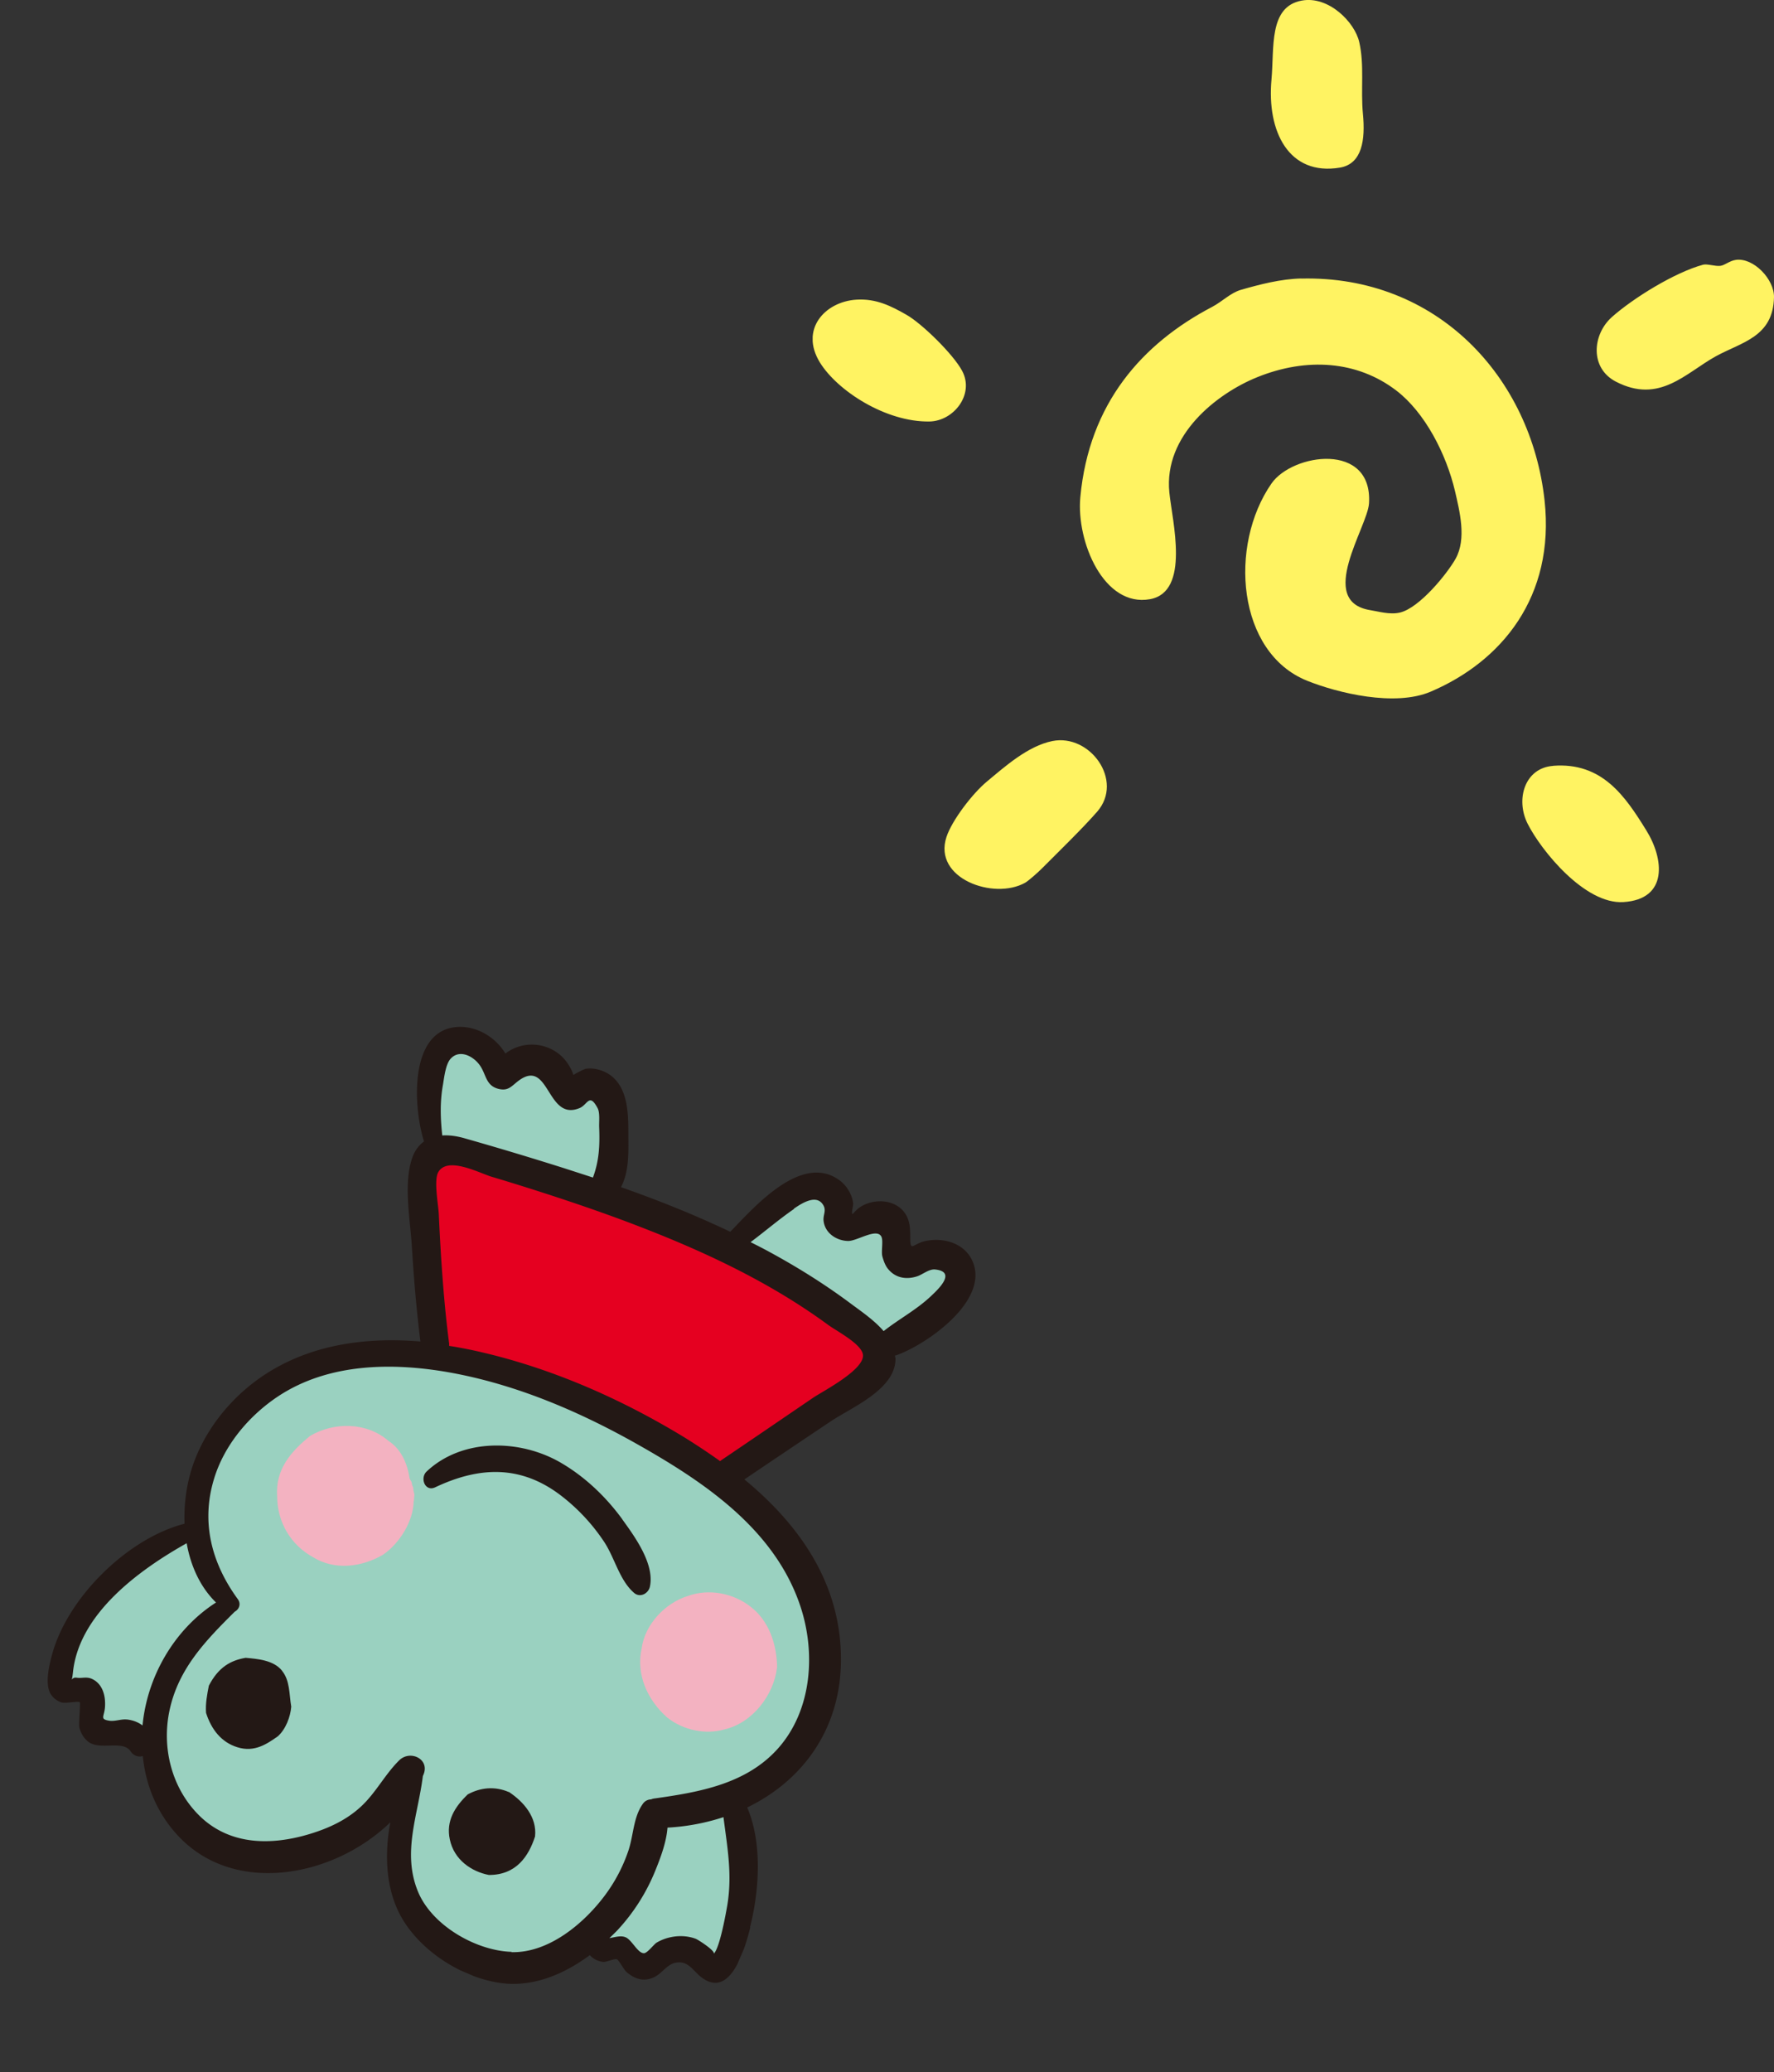 <svg width="179" height="209" viewBox="0 0 179 209" fill="none" xmlns="http://www.w3.org/2000/svg"><rect x="0" y="0" width="179" height="209" fill="#333333" stroke="none"/><g clip-path="url(#clip0_1138_198)" fill-rule="evenodd" clip-rule="evenodd" fill="#FFF362"><path d="M131.351.059c2.701-.501 5.35 2.173 5.801 4.192.533 2.335.133 4.766.37 7.242.251 2.6-.074 5.039-2.323 5.415-5.158.862-7.385-3.647-6.904-8.885.296-3.205-.303-7.353 3.056-7.964zm43.801 26.154c1.791-.243 3.885 1.967 3.848 3.764-.082 4.016-3.248 4.524-5.868 5.96-3.063 1.695-5.682 4.833-10.077 2.564-2.649-1.363-2.397-4.737-.422-6.512 2.153-1.916 6.371-4.524 9.219-5.29.4-.103 1.221.177 1.717.118.466-.044.917-.509 1.591-.604h-.008zm-43.86 1.886c13.71-.332 23.196 9.945 24.557 22.374 1.065 9.74-4.351 16.252-11.491 19.295-3.632 1.547-9.381.132-12.459-1.098-7.096-2.844-7.939-13.659-3.604-19.899 2.124-3.05 10.226-4.229 9.841 2.004-.155 2.416-5.335 9.88.126 10.77.784.119 1.953.487 2.989.244 1.99-.464 4.802-3.964 5.616-5.422 1.139-2.019.399-4.848-.052-6.815-.888-3.78-3.048-7.957-5.927-10.16-3.921-2.998-9.026-3.374-14.043-1.34-4.032 1.628-9.441 5.827-8.856 11.618.288 2.888 2.138 10.034-1.954 10.77-4.654.84-7.443-5.797-7.029-10.284.881-9.481 6.252-15.508 13.311-19.206 1.006-.53 1.835-1.4 2.878-1.71 1.902-.545 4.025-1.104 6.112-1.149l-.015.008zm-44.897 2.129c2.005-.133 3.537.648 5.069 1.525 1.502.84 4.705 3.949 5.615 5.65 1.273 2.373-.85 5.076-3.3 5.113-4.41.067-9.292-3.101-11.053-5.96-2.043-3.33.51-6.122 3.67-6.328zm19.792 44.52c3.796-.759 7.236 3.986 4.528 7.117-1.458 1.672-3.825 3.97-5.564 5.717-.414.42-1.384 1.274-1.709 1.458-3.159 1.776-9.33-.42-7.94-4.619.54-1.658 2.635-4.398 4.085-5.592 1.798-1.495 4.121-3.58 6.6-4.081zm50.52 2.498c4.95-.383 7.273 3.057 9.404 6.505 1.791 2.873 2.235 6.962-2.315 7.242-3.885.236-8.287-5.194-9.656-7.905-1.236-2.453-.303-5.629 2.575-5.835l-.008-.007z"/></g><g clip-path="url(#clip1_1138_198)"><path d="M62.22 112.88c.229 1.744.039 3.702-.041 5.329-.035.61-.067 1.255-.438 1.737-.79 1.074-3.819.527-4.83.108-1.9-.819-3.635-1.911-5.482-2.739-2.082-.929-4.745-.924-6.98-1.459-.178-.043-.369-.093-.51-.219-.218-.176-.282-.484-.33-.751a41.013 41.013 0 01-.521-4.781c-.048-1.14-.031-2.317.444-3.346.675-1.453 2.625-2.341 4.053-1.677 1.104.508 1.456 2.042 2.459 2.671 2.074 1.288 3.354-2.027 5.364.319.553.649 1.054 1.457 1.874 1.678 2.142.561 3.447-1.295 4.482 1.42.21.535.336 1.116.416 1.726l.04-.016zm28.09 12.686c.138.668.366 1.276 1 1.549 1.37.607 6.57-1.646 5.72 2.035-.142.63-.536 1.168-.96 1.66a16.976 16.976 0 01-7.001 4.997c-.198.08-.423.147-.632.14-.297-.03-.55-.237-.763-.427-2.144-1.96-4.356-3.686-6.625-5.584-.795-.655-6.868-3.615-6.885-3.803-.065-.834.618-1.511 1.255-2.043a60.856 60.856 0 014.504-3.407c.772-.54 2.308-1.606 3.309-1.011.855.517.625 2.227 1.165 3.019 1.704 2.527 2.633-.577 4.602.007 1.161.336 1.088 1.719 1.326 2.874l-.014-.006z" fill="#9AD1C0"/><path d="M73.329 125.23c5.064 2.23 9.266 5.175 13.364 8.93.587.532 1.196 1.09 1.557 1.805.978 1.902-.473 3.07-1.922 4.009-3.71 2.4-7.592 4.628-11.111 7.341-3.745 2.895-6.302-1.101-9.361-2.945-3.087-1.855-6.437-3.215-9.812-4.438-2.3-.842-4.69-1.658-7.108-2.073-1.629-.274-3.68-.401-4.841-1.838-.469-.58-.631-1.341-.738-2.078-.73-4.641-.712-9.914-.299-14.589.079-.789.175-1.62.686-2.238.952-1.187 2.765-.998 4.228-.681 8.762 1.947 17.136 5.174 25.357 8.795z" fill="#E50020"/><path d="M64.963 198.736c.227-.263-2.015-2.183-2.368-2.351-1.096-.489-3.173-.478-4.32-.166-1.392.388-2.415 1.74-3.819 2.156-2.124.649-4.359.492-6.447-.193-3.177-1.039-5.705-3.624-6.987-6.677a11.707 11.707 0 01-.929-4.858c.055-1.605.867-3.493.273-5.032-.063-.158-.139-.323-.302-.36-.232-.067-.429.161-.573.345-3.977 5.329-12.188 7.338-17.996 4.179-1.85-1.01-3.356-2.596-4.45-4.416-1.188-1.943-.93-5.764-3.625-6.217-.896-.155-1.82.056-2.685.358-.343.115-.713.252-1.055.138-.445-.143-.7-.614-.778-1.076-.26-1.444.437-3.365-.81-4.148-.446-.291-1.037-.283-1.502-.532-.727-.395-1.027-1.331-.903-2.149.124-.819.575-1.562 1.035-2.252a31.924 31.924 0 016.432-6.938c1.238-.98 2.536-1.869 3.92-2.622.752-.417 1.538-.802 2.095-1.451.79-.926.435-2.033.584-3.137.177-1.322.67-2.657 1.196-3.878 1.099-2.554 2.76-4.931 4.932-6.678 7.05-5.717 15.612-5.09 23.657-2.843 5.246 1.468 9.886 3.812 14.743 6.182.877.428 1.735.748 2.562 1.103.73.315 1.462.663 2.175 1.167 2.252 1.595 4.395 3.406 6.56 5.128 1.238.993 2.489 1.993 3.542 3.187 3.194 3.579 4.928 9.639 4.063 14.416-.291 1.586-1.011 3.069-1.86 4.432-1.725 2.794-5.79 5.37-6.604 8.59-.431 1.722.103 3.515.279 5.269.353 3.541-.796 7.044-1.933 10.404-.098.303-.221.628-.48.813-.46.345-1.134.055-1.527-.361-.392-.416-.63-.962-1.074-1.335-.754-.637-1.896-.602-2.787-.163-.891.439-1.57 1.183-2.236 1.933l.002.033z" fill="#9AD1C0"/><path d="M41.74 151.426c-.033 2.009-1.4 4.234-3.092 5.397-2.139 1.251-4.857 1.611-7.063.25-2.295-1.268-3.603-3.575-3.62-6.116-.202-2.752 1.414-4.573 3.341-6.129 2.42-1.41 5.682-1.403 7.905.524 1.304.841 1.91 2.353 2.123 3.793l.193.347.056.287.102.257.037.329.095.387-.064.68-.014-.006zm36.654 16.834c-.337 2.717-2.445 5.528-5.309 6.187-1.833.543-4.144.107-5.79-1.227-1.958-1.747-3.145-4.299-2.544-6.984.322-2.379 2.376-4.571 4.7-5.265 2.045-.732 4.504-.298 6.274 1.089 1.88 1.435 2.668 3.814 2.689 6.192l-.02.008z" fill="#F3B2C1"/><path d="M28.464 168.528c-.859-1.077-2.473-1.196-3.683-1.306-1.5.26-2.734.929-3.709 2.813-.173.895-.353 1.805-.282 2.741.543 1.697 1.56 2.974 3.16 3.466 1.753.557 3.035-.372 4.085-1.104.795-.71 1.272-1.969 1.351-2.988-.217-1.278-.122-2.636-.936-3.628l.014.006zm22.866 12.231c-1.405-.605-2.857-.457-4.137.242-1.311 1.262-2.203 2.688-1.807 4.536.429 2.077 2.208 3.254 3.941 3.589 2.772.009 4.02-1.905 4.66-3.884.212-1.932-1.138-3.5-2.651-4.497l-.006.014z" fill="#231815"/><path d="M75.678 194.4c.943-3.706 1.256-8.491-.284-12.082 5.546-2.679 9.442-7.862 9.46-14.879.026-7.721-4.202-13.638-9.743-18.212 2.9-1.959 5.795-3.904 8.71-5.857 2.11-1.412 6.505-3.204 6.535-6.268.006-.128-.04-.247-.054-.368.04-.016.067-.004.107-.02 2.991-1.032 9.333-5.408 7.773-9.37-.757-1.922-2.93-2.561-4.799-2.165-1.276.273-1.537 1.181-1.538-.333-.004-.825-.014-1.635-.457-2.352-.937-1.539-3.184-1.667-4.62-.722-.415.281-.74.734-.77.688-.105-.21.112-.791.082-1.1-.108-.886-.654-1.779-1.362-2.297-3.818-2.812-8.567 2.645-11.033 5.186-3.59-1.71-7.282-3.185-11.026-4.5.756-1.452.765-3.142.744-4.912-.007-2.108.102-4.941-1.784-6.361-.694-.513-1.65-.793-2.505-.667-.14.021-.756.315-1.264.623a2.925 2.925 0 00-.346-.79 4.398 4.398 0 00-.846-1.105 4.398 4.398 0 00-2.943-1.168 4.392 4.392 0 00-2.58.797 1.972 1.972 0 01-.142.104c-1.051-1.769-3.167-2.96-5.248-2.638-4.43.692-4.053 8.01-2.963 11.507-.498.361-.92.887-1.188 1.66-.914 2.617-.182 6.338-.028 9.052.191 3.159.463 6.32.855 9.466-5.372-.454-10.87.256-15.505 3.212-3.602 2.298-6.552 5.964-7.714 10.103a16.748 16.748 0 00-.58 5.064c-5.745 1.475-11.747 7.412-13.331 13.064-.299 1.073-.746 2.871-.264 3.95.207.467.67.832 1.137 1 .378.146 1.728-.145 1.883-.012.098.075-.14 2.259-.028 2.604.158.544.426 1.022.89 1.386 1.192.908 3.486-.21 4.27.966.328.487.805.594 1.23.481.303 3.009 1.483 5.919 3.762 8.249 5.703 5.828 15.574 3.909 21.217-1.574-.555 2.919-.476 5.997.619 8.574 1.697 4.021 6.426 7.143 10.692 7.664 3.168.377 6.246-.931 8.813-2.836.322.353.766.61 1.322.684.358.04 1.15-.36 1.418-.261.193.083.725 1.085.978 1.293.86.733 1.79 1.001 2.831.479.753-.383 1.275-1.294 2.155-1.441 1.214-.202 1.677.771 2.464 1.406 3.04 2.46 4.504-2.914 5.026-4.96l-.028-.012zm4.432-72.484c.837-.578 2.294-1.497 2.961-.354.34.574-.054.996.034 1.627.16 1.22 1.324 1.968 2.475 1.987.91.012 2.887-1.357 3.354-.432.21.42-.04 1.496.101 2.001.109.393.26.836.508 1.173.739.976 1.853 1.193 2.99.827.55-.175 1.21-.762 1.833-.692 2.233.238.194 2.091-.388 2.646-1.471 1.407-3.237 2.325-4.818 3.569-.97-1.125-2.337-2.043-3.375-2.819-2.72-2.026-5.621-3.818-8.606-5.416a57.792 57.792 0 00-1.446-.738c1.467-1.095 2.868-2.302 4.38-3.346l-.003-.033zm-34.626-15.139c.91-.974 2.302-.226 2.937.688.648.921.58 2.027 1.856 2.363 1.03.262 1.33-.283 2.074-.835 3.125-2.29 2.797 4.198 6.156 2.766.782-.338.96-1.545 1.79.014.254.471.136 1.391.16 1.944.076 1.908-.018 3.414-.628 5.06-.931-.303-1.849-.599-2.78-.901a351.985 351.985 0 00-10.25-3.08c-.744-.206-1.483-.31-2.173-.262-.186-1.692-.243-3.378.062-5.073.123-.704.262-2.125.796-2.684zm-.18 28.63c-.367-2.823-.601-5.655-.788-8.483-.094-1.488-.174-2.97-.24-4.446-.036-.904-.53-3.436-.049-4.249.922-1.61 4.1.071 5.353.462 1.839.545 3.68 1.123 5.514 1.716 3.266 1.06 6.508 2.177 9.71 3.424 6.589 2.557 13.016 5.604 18.738 9.795.869.637 3.276 1.871 3.516 2.945.344 1.514-3.989 3.728-5.001 4.411-3.095 2.106-6.195 4.226-9.304 6.326a.646.646 0 00-.083.079 69.222 69.222 0 00-3.58-2.38c-6.594-4.024-13.882-7.195-21.443-8.821a42.016 42.016 0 00-2.33-.428c.008-.095.003-.196-.002-.297l-.01-.054zm-32.508 38.039c-.562-.061-1.18.2-1.735.125-1.058-.159-.513-.402-.463-1.466.056-1.078-.25-2.263-1.313-2.753-.558-.257-1.01-.041-1.547-.123-.638-.111-.516.781-.374-.573.624-5.884 6.648-10.282 11.472-12.992.398 2.26 1.34 4.394 2.96 5.979-4.244 2.73-6.952 7.503-7.414 12.404-.442-.338-.99-.542-1.6-.607l.014.006zm38.842 23.436c-3.611-.107-8.061-2.665-9.464-6.082-1.619-3.938.007-7.713.493-11.649l.054-.125c.687-1.596-1.335-2.549-2.44-1.462-1.444 1.419-2.364 3.293-3.877 4.681-1.46 1.346-3.233 2.162-5.112 2.735-3.89 1.187-8.082 1.176-11.142-1.803-2.827-2.764-3.863-6.879-3.034-10.7.903-4.185 3.656-7.014 6.567-9.906.425-.229.672-.764.315-1.263-2.63-3.6-3.741-7.731-2.405-12.124 1.026-3.407 3.504-6.355 6.438-8.316 5.214-3.464 11.86-3.465 17.779-2.348 6.565 1.247 12.832 3.946 18.62 7.227 6.709 3.794 13.726 8.542 16.306 16.201 1.594 4.717 1.215 10.526-2.214 14.396-3.202 3.606-7.947 4.426-12.466 5.063-.12.014-.247.042-.352.095a1.032 1.032 0 00-.855.471c-.974 1.39-.911 3.177-1.47 4.779a16.18 16.18 0 01-2.318 4.398c-2.138 2.88-5.71 5.867-9.469 5.762l.046-.03zm20.39.158c.062-.335-1.63-1.409-1.83-1.478-.844-.314-1.78-.339-2.637-.132a4.568 4.568 0 00-1.323.532c-.273.179-.925 1.05-1.254 1.056-.645.019-1.225-1.366-1.884-1.617-.488-.194-1.082.011-1.61.097.282-.274.557-.534.825-.814a19.646 19.646 0 003.835-6.064c.492-1.219 1.093-2.803 1.202-4.27a21.853 21.853 0 005.647-1.056c.386 3.045.912 5.805.376 8.947-.077.444-.716 4.166-1.334 4.805l-.014-.006z" fill="#231815"/><path d="M62.797 153.254c-1.642-2.254-3.734-4.257-6.145-5.673-4.086-2.417-9.98-2.57-13.609.853-.69.657-.157 2.071.867 1.59 4.407-2.083 8.554-2.272 12.578.744a19.424 19.424 0 014.438 4.707c1.097 1.624 1.564 3.915 3.053 5.197.607.525 1.456.068 1.6-.644.475-2.279-1.516-5.012-2.795-6.78l.013.006z" fill="#231815"/></g><defs><clipPath id="clip0_1138_198"><path fill="#fff" transform="translate(82)" d="M0 0h97v91H0z"/></clipPath><clipPath id="clip1_1138_198"><path fill="#fff" transform="rotate(23.294 -217.692 133.872)" d="M0 0h76v89H0z"/></clipPath></defs></svg>